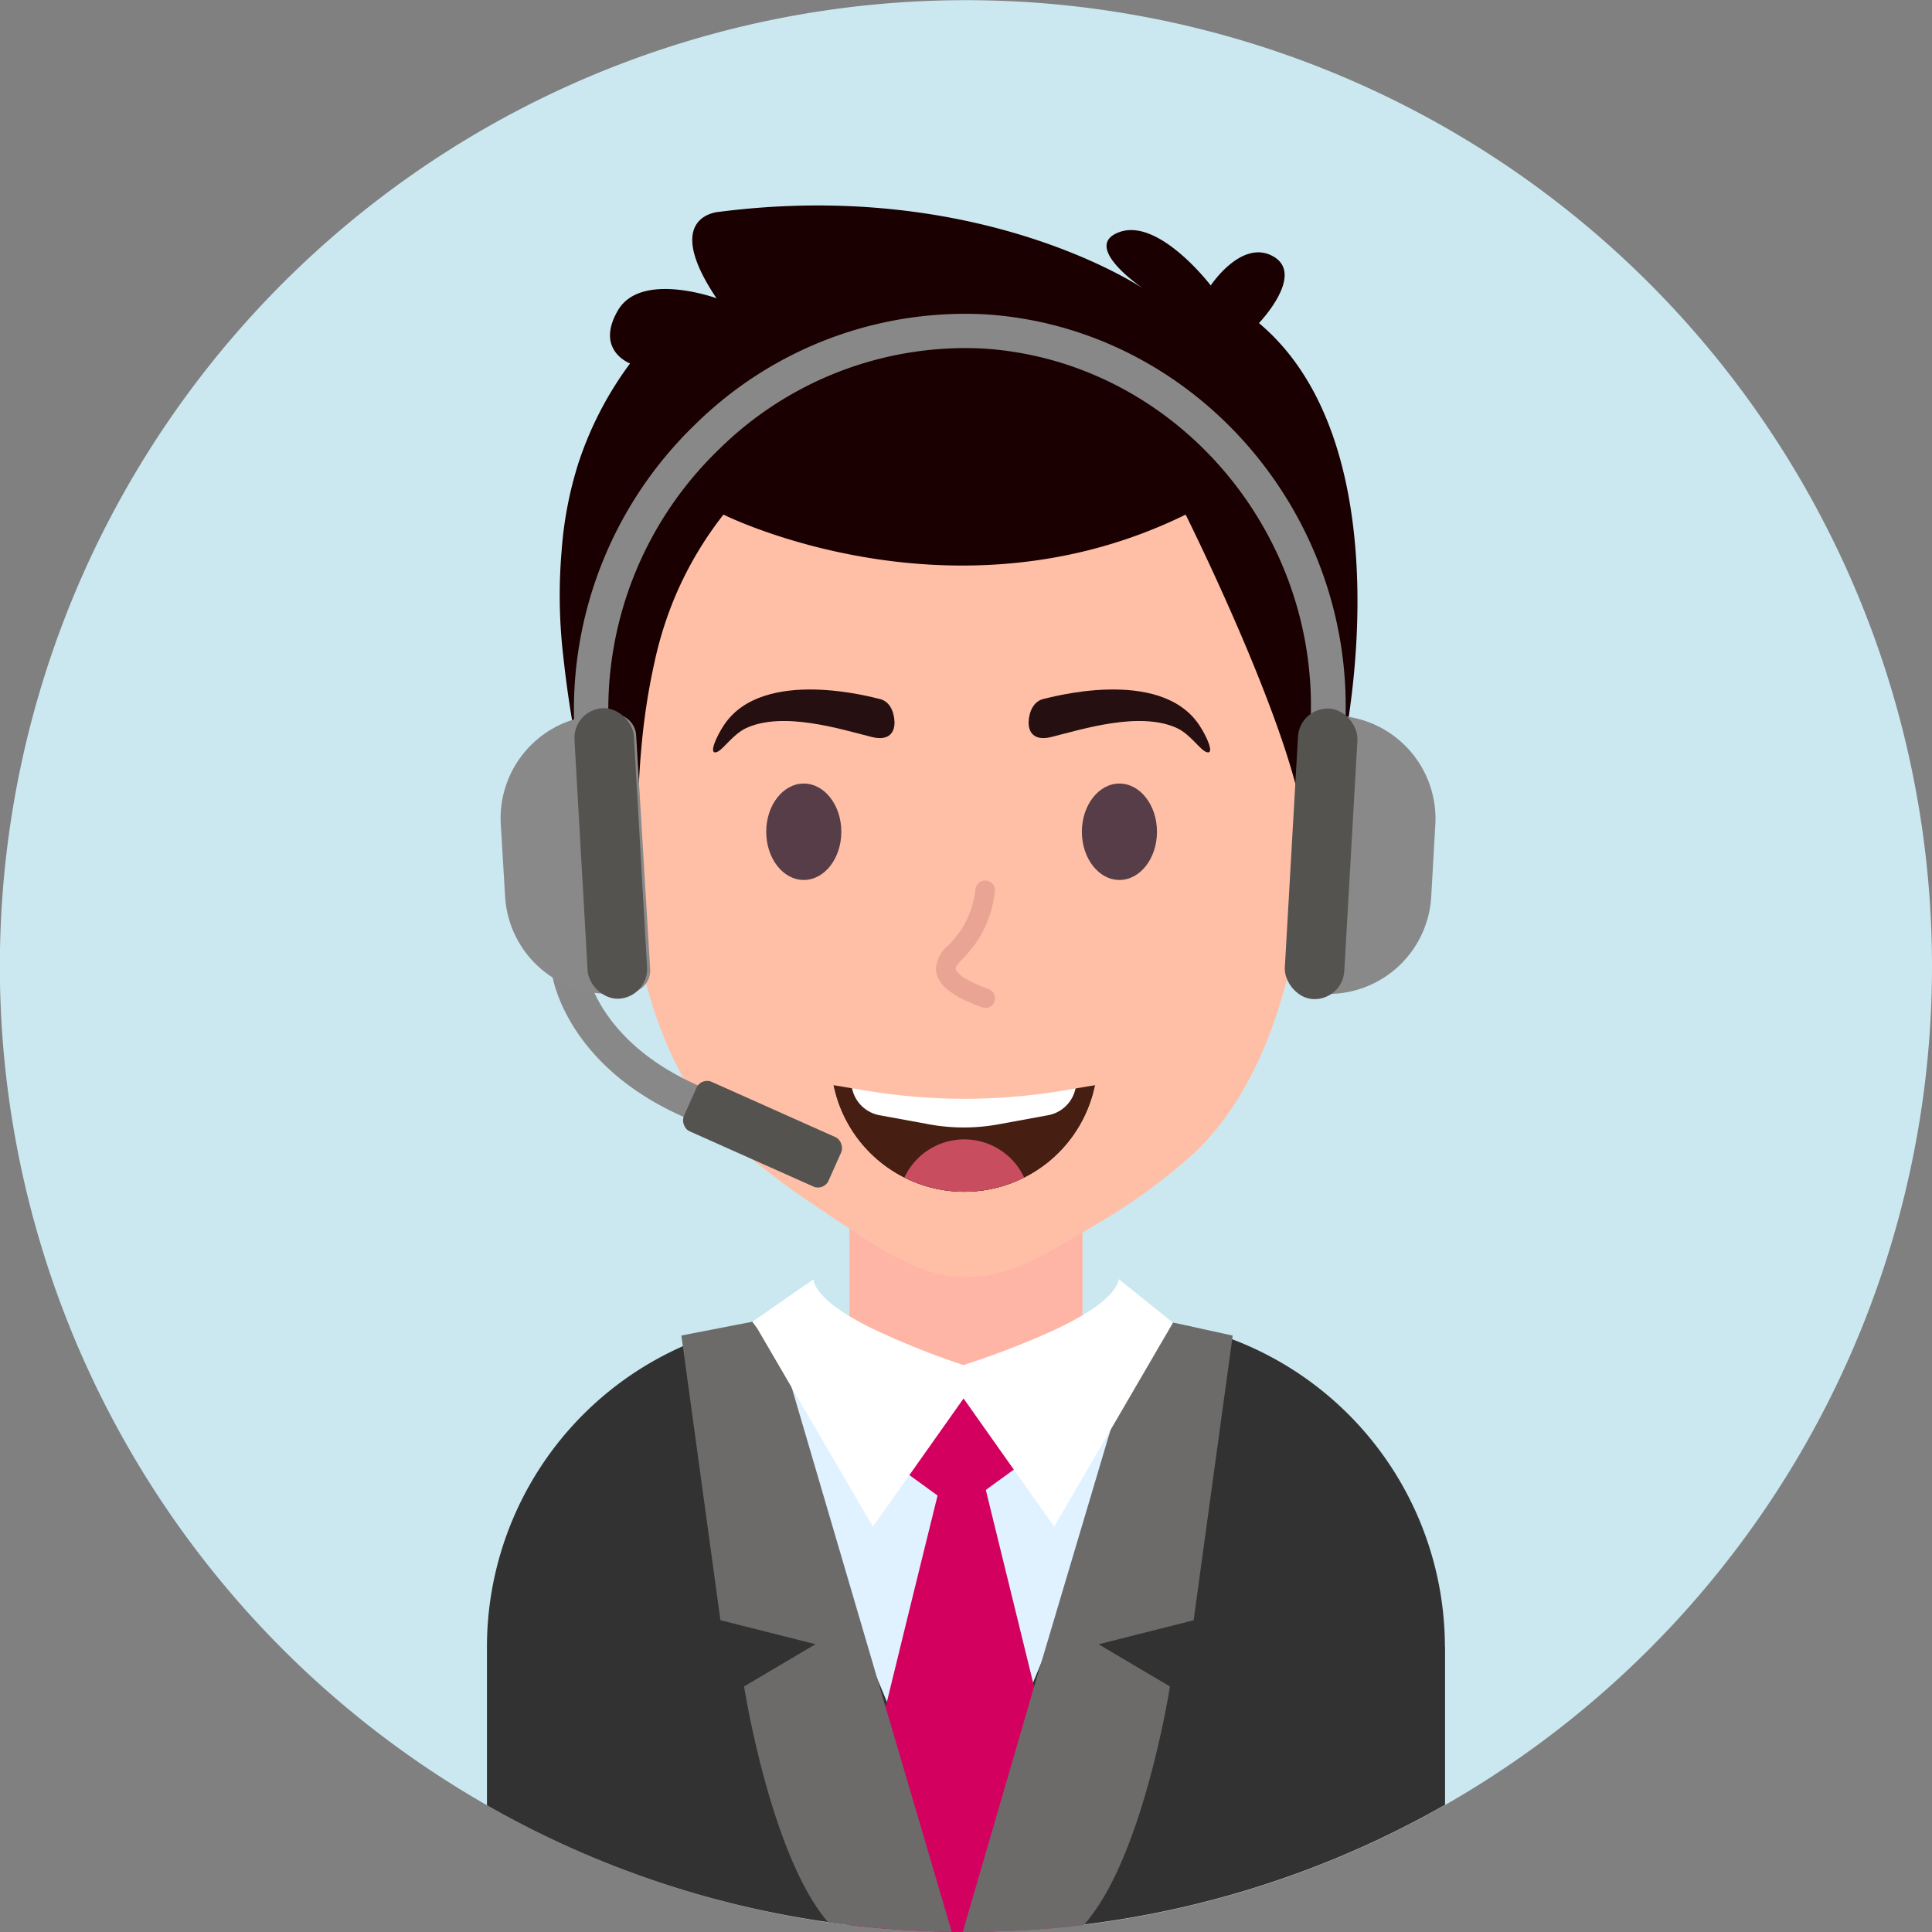 <svg xmlns="http://www.w3.org/2000/svg" viewBox="0 0 280.94 280.94"><rect x="0" y="0" width="280.94" height="280.94" fill="#808080" stroke="none"/><title>Ресурс 7</title><g id="Слой_2" data-name="Слой 2"><g id="Слой_1-2" data-name="Слой 1"><path d="M280.94,140.47A140.42,140.42,0,0,1,142.29,280.93H138.4a138.45,138.45,0,0,1-15.05-1c-1-.11-1.95-.24-2.92-.38a140.48,140.48,0,1,1,160.51-139Z" style="fill:#cbe8f1"/><path d="M210.13,239.44v23a140.47,140.47,0,0,1-67.84,18.45H138.4a138.45,138.45,0,0,1-15.05-1c-1-.11-1.95-.24-2.92-.38a139.65,139.65,0,0,1-49.62-17v-23a47.82,47.82,0,0,1,28.48-43.75,47,47,0,0,1,10.33-3.22c.88-.17,1.77-.31,2.66-.43a47.32,47.32,0,0,1,6.34-.42h43.7c1.36,0,2.71.06,4.05.17s2.81.3,4.19.54h0c.47.07.93.16,1.39.25l1.16.25a47.88,47.88,0,0,1,37,46.6Z" style="fill:#323232"/><rect x="123.52" y="177.79" width="33.89" height="35.45" style="fill:#ffb5a6"/><path d="M189.66,116.89c.87,16-3.19,38.44-15.8,50.59A84.43,84.43,0,0,1,160,177.69c-8.83,5.28-13.42,8-19.6,8-6.64-.06-11.77-3.53-22-10.46a101.62,101.62,0,0,1-12.09-9.34C89.82,150,91,119.18,91.1,116.89c1.43-29.16,21.41-68.78,49.28-68.77S188.07,87.75,189.66,116.89Z" style="fill:#ffbfa6"/><path d="M105.2,74.83s33.3,16.67,67.21,0c0,0,16.74,33.52,17.36,46.9s20.59-51.85-6.7-74.75c0,0,6.73-7,2.12-9.67s-9.13,4.2-9.13,4.2-7.49-9.83-13.26-7.77S166.3,42,166.3,42s-23.56-16.08-61.69-11.2c0,0-8.59.41-.42,12.57,0,0-11-4-14.35,1.79s1.78,7.69,1.78,7.69a51,51,0,0,0-7.49,14.43,55.35,55.35,0,0,0-2.47,12.91,76.27,76.27,0,0,0,.28,15.53,156.93,156.93,0,0,0,6.18,29.68c1.57,2.31,2.49,2.62,3,2.49,2.8-.65.16-14,4-31.34a53.81,53.81,0,0,1,3.21-10.18A52.47,52.47,0,0,1,105.2,74.83Z" style="fill:#1a0000"/><path d="M193.1,107.36H193a2.5,2.5,0,0,1-2.41-2.61c1.1-28-20.2-52.26-47.5-54.06a51,51,0,0,0-38.53,14.64,52.54,52.54,0,0,0-16.08,39.43,2.52,2.52,0,1,1-5,.17,57.63,57.63,0,0,1,17.61-43.21,55.92,55.92,0,0,1,42.36-16c30,2,53.4,28.56,52.19,59.27A2.51,2.51,0,0,1,193.1,107.36Z" style="fill:#898889"/><path d="M203.07,104.33h2.13a3.25,3.25,0,0,1,3.25,3.25v34a3.25,3.25,0,0,1-3.25,3.25h-2.13a15,15,0,0,1-15-15V119.34A15,15,0,0,1,203.07,104.33Z" transform="translate(389.1 260.22) rotate(-176.74)" style="fill:#8a898a"/><rect x="187.79" y="103" width="8.66" height="42.31" rx="4.33" transform="translate(376.86 259.04) rotate(-176.74)" style="fill:#555350"/><path d="M101.17,162.94a2.41,2.41,0,0,1-1-.2c-17.73-7.47-19.81-20.5-19.89-21.05a2.51,2.51,0,0,1,5-.74c.07.48,1.92,10.86,16.87,17.16a2.51,2.51,0,0,1-1,4.83Z" style="fill:#898889"/><path d="M87.61,104.33h2.13A3.25,3.25,0,0,1,93,107.58v34a3.25,3.25,0,0,1-3.25,3.25H87.61a15,15,0,0,1-15-15V119.34a15,15,0,0,1,15-15Z" transform="matrix(1, -0.06, 0.06, 1, -6.95, 4.91)" style="fill:#8a898a"/><rect x="84.48" y="102.95" width="8.66" height="42.31" rx="4.33" transform="translate(-6.91 5.25) rotate(-3.26)" style="fill:#555350"/><rect x="99.36" y="161" width="23.04" height="7.87" rx="1.67" transform="translate(76.88 -30.88) rotate(24.06)" style="fill:#555350"/><g id="Group_775" data-name="Group 775"><g id="Path_3418" data-name="Path 3418"><path d="M143.28,146.55a1.56,1.56,0,0,1-.48-.08c-4.46-1.59-6.59-3.34-6.7-5.52a4.67,4.67,0,0,1,1.79-3.47,17,17,0,0,0,1.77-2.12,13.46,13.46,0,0,0,2.2-6.18,1.43,1.43,0,0,1,2.83.33A16.38,16.38,0,0,1,142,137a19.24,19.24,0,0,1-2.05,2.46c-.55.58-1,1.08-1,1.36,0,.13.2,1.35,4.81,3a1.43,1.43,0,0,1-.47,2.77Z" style="fill:#eaa494"/></g></g><g id="Group_764" data-name="Group 764"><g id="Ellipse_144" data-name="Ellipse 144"><ellipse cx="116.88" cy="120.95" rx="5.46" ry="7.01" style="fill:#563d47"/></g></g><path d="M159.32,157.24a19.39,19.39,0,0,1-38.2,0Z" style="fill:#461f12"/><path d="M159.32,157.25a19.39,19.39,0,0,1-38.2,0Z" style="fill:#461f12"/><path d="M148.93,171.23a19.44,19.44,0,0,1-17.42,0,9.61,9.61,0,0,1,17.42,0Z" style="fill:#c84e5f"/><g id="Group_765" data-name="Group 765"><g id="Ellipse_145" data-name="Ellipse 145"><ellipse cx="162.78" cy="120.95" rx="5.46" ry="7.01" style="fill:#563d47"/></g></g><g id="Group_766" data-name="Group 766"><g id="Path_3413" data-name="Path 3413"><path d="M126.77,107.17c2.62.65,3.37-.8,3.3-2.25s-.7-3-2.24-3.3c-.59-.11-16.77-4.74-22.51,3.75-1.13,1.67-2.36,4.41-1.11,4,.9-.28,2.33-2.57,4.26-3.48C113.91,103.36,122.34,106.07,126.77,107.17Z" style="fill:#260f10"/></g></g><g id="Group_767" data-name="Group 767"><g id="Path_3414" data-name="Path 3414"><path d="M152.88,107.17c-2.61.65-3.37-.8-3.3-2.25s.73-3,2.24-3.3c.59-.11,16.78-4.74,22.52,3.75,1.13,1.67,2.36,4.41,1.11,4-.91-.28-2.33-2.57-4.27-3.48C165.75,103.36,157.32,106.07,152.88,107.17Z" style="fill:#260f10"/></g></g><path d="M171.27,194.37,139,271.46l-32.23-77.09h18.43a108.83,108.83,0,0,0,14.07,5.52,114.91,114.91,0,0,0,14.49-5.52Z" style="fill:#e0f1ff"/><polygon points="139.28 219.61 148.73 212.75 145.12 201.64 133.44 201.64 129.83 212.75 139.28 219.61" style="fill:#d4005f"/><path d="M140.47,280.94H138.4a138.45,138.45,0,0,1-15.05-1c-.2-1.66-1.55-3.33-1.14-5q2-8,3.94-16,1.32-5.36,2.63-10.72c.06-.26.13-.53.2-.8q3.66-15,7.35-29.93c.34-1.41.68-2.82,1-4.23q1.13-4.59,2.26-9.18h0c.08-.35.17-.69.25-1l.09-.35.17.68v0l2.42,9.85.83,3.39,6.87,28,.16.67,8.19,33.38c-.33.43-.67.84-1,1.22a140.36,140.36,0,0,1-15.3,1Z" style="fill:#d4005f"/><path d="M138.4,280.92a138.45,138.45,0,0,1-15.05-1c-1-.11-1.95-.24-2.92-.38-8.4-9.76-12.23-34.31-12.23-34.31l10.38-6.14-13.82-3.49-5.47-39.89-.21-1.51,10.32-2,2.76-.54.12.42.69,2.33,2.17,7.4,12.39,42.15v0h0l1.24,4.24Z" style="fill:#6c6b6a"/><path d="M142.29,280.93a140.36,140.36,0,0,0,15.3-1c.35-.38.69-.79,1-1.22,7.92-10.25,11.54-33.47,11.54-33.47l-10.38-6.14,13.82-3.49,5.61-40.89.07-.51-6.15-1.34-1.16-.25-1.49-.33-4-.87-.12.4-.77,2.58-4,13.28h0l-10.12,34-1.1,3.69L140,280.93h2.33Z" style="fill:#6c6b6a"/><g id="Group_771" data-name="Group 771"><g id="Group_769" data-name="Group 769"><path d="M142.94,199.36l-1.37,1.94L126.93,222l-16.8-28.8-.73-1,8.87-6.15c.44,2.43,4.2,5,8.64,7.17a114.32,114.32,0,0,0,14.68,5.76C142.44,199.22,142.94,199.36,142.94,199.36Z" style="fill:#fff"/></g><g id="Group_770" data-name="Group 770"><path d="M170.57,192.34l-.49.84L153.29,222,138.66,201.3l-1.38-1.94s.51-.14,1.4-.42a121.06,121.06,0,0,0,15.11-5.76c4.58-2.2,8.43-4.74,8.9-7.17Z" style="fill:#fff"/></g></g><path d="M152.4,162.17l-7.25,1.33a28,28,0,0,1-10,0l-7.25-1.33a5,5,0,0,1-4.1-4.93h32.7A5,5,0,0,1,152.4,162.17Z" style="fill:#fff"/><path d="M159.52,157.75l-4.84.82a86.81,86.81,0,0,1-28.5.06l-5.31-.88V156.2h38.65Z" style="fill:#ffbfa6"/></g></g></svg>
